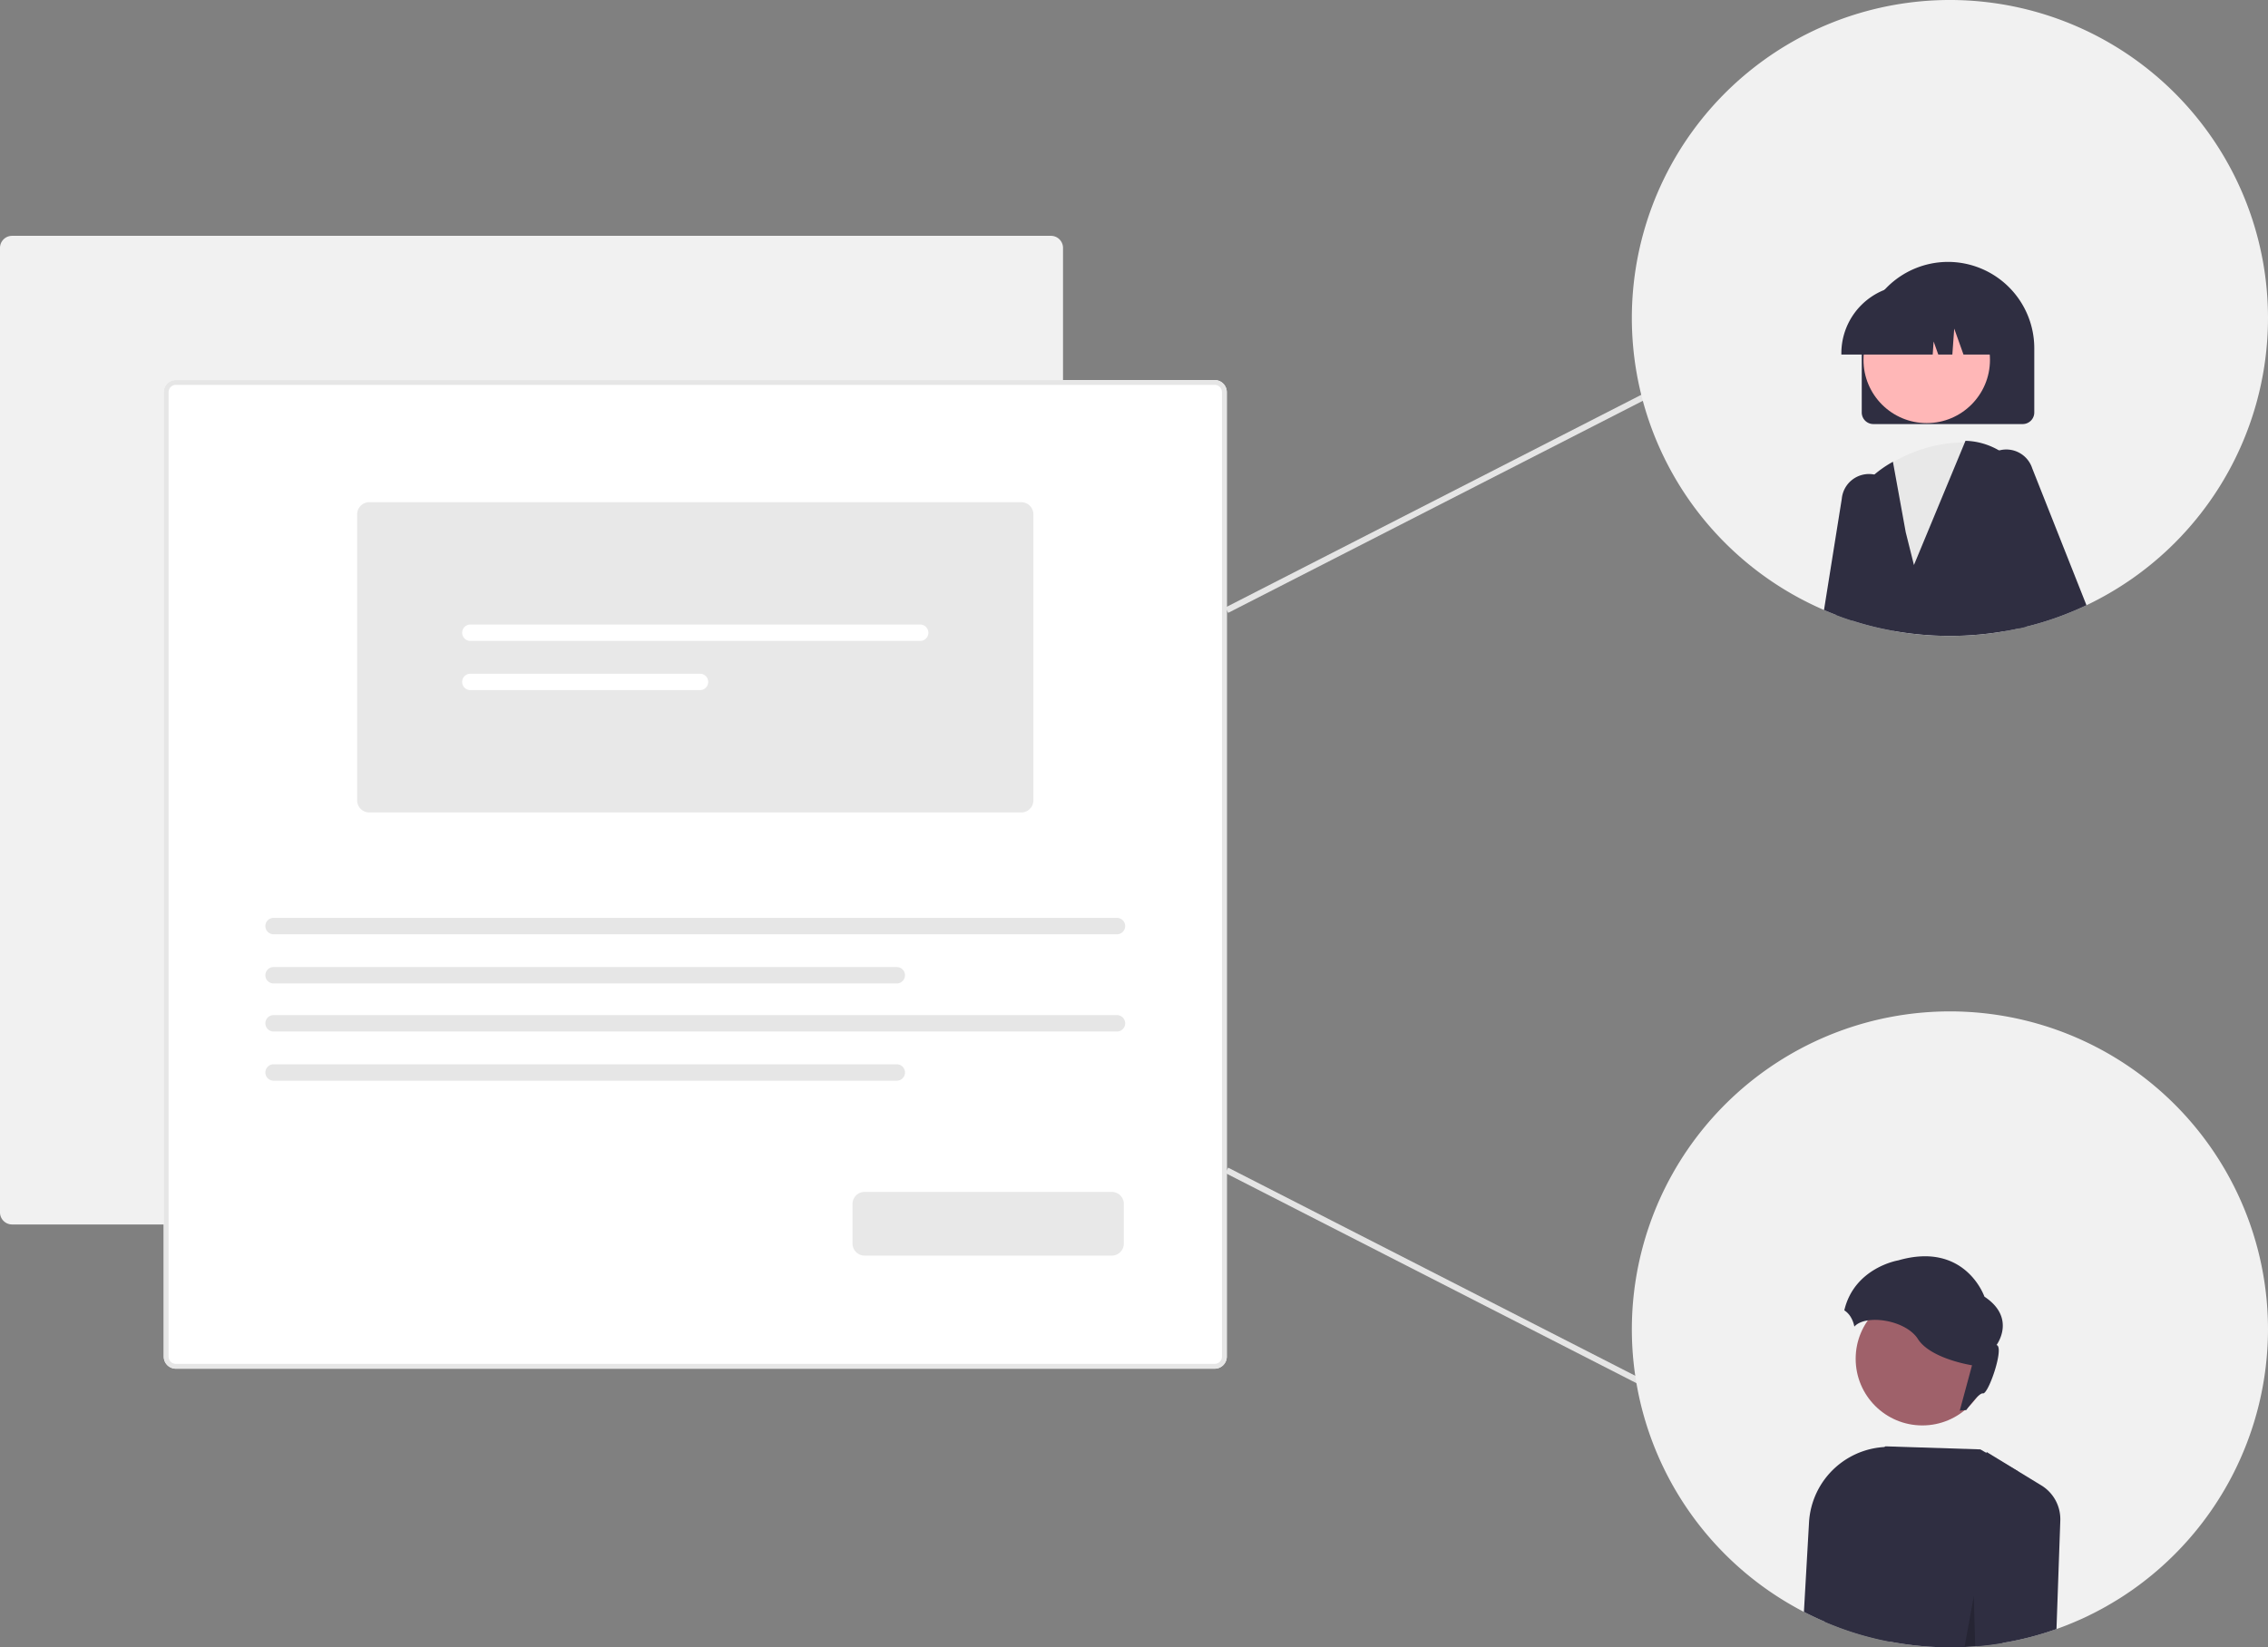 <svg xmlns="http://www.w3.org/2000/svg" xmlns:xlink="http://www.w3.org/1999/xlink" data-name="Layer 1" width="748.756" height="544" viewBox="0 0 748.756 544"><rect x="0" y="0" width="748.756" height="544" fill="#808080" stroke="none"/><path id="afc9d580-0597-47f8-8d6e-fc257147a8f0-1464" data-name="Path 141" d="M572.581,582.361H229.608a3.992,3.992,0,0,1-3.986-3.986V259.866a3.992,3.992,0,0,1,3.986-3.986H572.581a3.992,3.992,0,0,1,3.986,3.986V578.373a3.991,3.991,0,0,1-3.986,3.986Z" transform="translate(-225.622 -178)" fill="#f1f1f1"></path><path id="e34981b4-331f-4814-b9c1-049fb16dec76-1465" data-name="Path 141" d="M626.645,629.99H283.673a3.992,3.992,0,0,1-3.986-3.986V307.496a3.992,3.992,0,0,1,3.986-3.986H626.645a3.992,3.992,0,0,1,3.986,3.986V626.003a3.991,3.991,0,0,1-3.986,3.986Z" transform="translate(-225.622 -178)" fill="#fff"></path><path id="a2600800-a3f4-47d1-8737-15b465535924-1466" data-name="Path 141" d="M626.645,629.99H283.673a3.992,3.992,0,0,1-3.986-3.986V307.496a3.992,3.992,0,0,1,3.986-3.986H626.645a3.992,3.992,0,0,1,3.986,3.986V626.003a3.991,3.991,0,0,1-3.986,3.986ZM283.673,305.101a2.395,2.395,0,0,0-2.39,2.39v318.513a2.395,2.395,0,0,0,2.39,2.39H626.645a2.394,2.394,0,0,0,2.39-2.39V307.496a2.395,2.395,0,0,0-2.39-2.39Z" transform="translate(-225.622 -178)" fill="#e6e6e6"></path><path id="a8fe7ae2-6f47-45df-be8d-b892880563c0-1467" data-name="Path 154" d="M562.796,446.295H347.522a3.991,3.991,0,0,1-3.986-3.986V347.835a3.991,3.991,0,0,1,3.986-3.986H562.796A3.991,3.991,0,0,1,566.782,347.835v94.473A3.991,3.991,0,0,1,562.796,446.295Z" transform="translate(-225.622 -178)" fill="#e8e8e8"></path><path id="b7bf9426-ca73-4358-890f-d1376d5f4b12-1468" data-name="Path 142" d="M380.908,384.245a2.706,2.706,0,0,0,0,5.413H529.41a2.706,2.706,0,0,0,0-5.413Z" transform="translate(-225.622 -178)" fill="#fff"></path><path id="b3681a75-ff01-4122-a583-752cbc1ce68c-1469" data-name="Path 143" d="M380.908,400.485a2.706,2.706,0,0,0,0,5.413h75.813a2.706,2.706,0,0,0,0-5.413Z" transform="translate(-225.622 -178)" fill="#fff"></path><path id="a75e283e-50b0-4235-b5a4-12e675701b13-1470" data-name="Path 142" d="M315.938,481.116a2.706,2.706,0,0,0,0,5.413H594.38a2.706,2.706,0,0,0,0-5.413Z" transform="translate(-225.622 -178)" fill="#e6e6e6"></path><path id="e687bd99-3e2f-4168-8720-c6d93eec3351-1471" data-name="Path 143" d="M315.938,497.356a2.706,2.706,0,0,0,0,5.413H521.691a2.706,2.706,0,0,0,0-5.413Z" transform="translate(-225.622 -178)" fill="#e6e6e6"></path><path id="fc98a7a5-65df-4714-b48f-420e305e1e91-1472" data-name="Path 142" d="M315.938,513.228a2.706,2.706,0,0,0,0,5.413H594.38a2.706,2.706,0,0,0,0-5.413Z" transform="translate(-225.622 -178)" fill="#e6e6e6"></path><path id="b3271b61-6b23-4d85-98aa-a8ac62b2a491-1473" data-name="Path 143" d="M315.938,529.467a2.706,2.706,0,0,0,0,5.413H521.691a2.706,2.706,0,0,0,0-5.413Z" transform="translate(-225.622 -178)" fill="#e6e6e6"></path><path id="aa38f211-9440-40aa-9a64-89f0e0d5fce4-1474" data-name="Path 154" d="M592.658,592.651H511.059a3.991,3.991,0,0,1-3.986-3.986V575.591a3.991,3.991,0,0,1,3.986-3.986h81.599a3.991,3.991,0,0,1,3.986,3.986v13.074A3.991,3.991,0,0,1,592.658,592.651Z" transform="translate(-225.622 -178)" fill="#e8e8e8"></path><rect x="622.142" y="343.24" width="154.855" height="2" transform="translate(-305.637 178.351) rotate(-27.091)" fill="#e5e5e5"></rect><rect x="698.57" y="522.312" width="2" height="154.855" transform="translate(-378.523 771.567) rotate(-62.918)" fill="#e5e5e5"></rect><path d="M974.378,283a105.092,105.092,0,0,1-57.24,93.54c-.89.46-1.79.91-2.69,1.33-.53.26-1.06.5-1.59.74-1.3.59-2.62,1.16-3.95,1.69a101.522,101.522,0,0,1-14.57,4.71c-.7.18-1.42.34-2.13.5q-2.685.6-5.41,1.04a105.579,105.579,0,0,1-30,.7q-3.105-.36-6.16-.92c-.97-.18-1.94-.37-2.9-.57-.13-.03-.26-.06-.39-.08a99.331,99.331,0,0,1-10.2-2.72c-1.8-.58-3.59-1.2-5.34-1.88q-1.365-.525-2.7-1.08c-.44-.18-.88-.37-1.31-.56A105.009,105.009,0,1,1,974.378,283Z" transform="translate(-225.622 -178)" fill="#f1f1f1"></path><path d="M974.378,617a105.331,105.331,0,0,1-44.97,86.17c-.26.18-.52.36-.78.53-1.52,1.05-3.07,2.06-4.66,3.01-1.01.62-2.04,1.22-3.07,1.81-1.24.7-2.49,1.37-3.76,2.02-.29.15-.58.3-.88.44-1.06.54-2.13,1.06-3.22,1.55-.06.03-.12.05-.18.08-.36.16-.73.33-1.11.49-2.35,1.04-4.75,2-7.2,2.86-.17.07-.35.13-.53.19a101.17,101.17,0,0,1-17.25,4.4c-1.11.2-2.229.36-3.35.51-.18.03-.37.06-.55.08-1.53.2-3.07.36-4.62.49-.18.02-.36.03-.54.04-1.16.1-2.33.17-3.51.22-1.6.07-3.2.11-4.82.11q-3.405,0-6.77-.21c-1.95-.13-3.89-.3-5.81-.54-1.17-.14-2.34-.3-3.49-.48-1.27-.19-2.54-.41-3.79-.65-.62-.12-1.24-.25-1.86-.38-.1-.02-.21-.04-.31-.06-1-.21-1.99-.43-2.97-.68a100.543,100.543,0,0,1-11.46-3.5q-1.92-.72-3.81-1.5c-.39-.16-.78-.33-1.16-.5-.69-.29-1.37-.6-2.05-.91-.51-.23-1.02-.47-1.53-.71-1.08-.5-2.14-1.03-3.2-1.58-.85-.43-1.7-.89-2.53-1.35-.02-.01-.03-.02-.05-.03A105.008,105.008,0,1,1,974.378,617Z" transform="translate(-225.622 -178)" fill="#f1f1f1"></path><path d="M868.738,264.49a28.514,28.514,0,0,0-28.48,28.48v21.25a3.828,3.828,0,0,0,3.83,3.82h49.3a3.828,3.828,0,0,0,3.83-3.82V292.97A28.517,28.517,0,0,0,868.738,264.49Z" transform="translate(-225.622 -178)" fill="#2f2e41"></path><path d="M854.188,353.9l-2.73-12.3a9.012,9.012,0,0,0-2.57-4.58,10.853,10.853,0,0,0-3.95-2.19c-.17-.04-.34-.08-.52-.11a1.921,1.921,0,0,0-.23-.05,9.015,9.015,0,0,0-10.52,8.04l-2.32,14.51L827.798,379.44c.43.19.87.38,1.31.56q1.335.555,2.7,1.08c1.75.68,3.54,1.3,5.34,1.88a99.331,99.331,0,0,0,10.2,2.72c.13.02.26.05.39.08.96.2,1.93.39,2.9.57l4.85-26.57Z" transform="translate(-225.622 -178)" fill="#2f2e41"></path><circle cx="636.09" cy="118.843" r="20.879" fill="#ffb7b7"></circle><path d="M884.278,366.72l-4.46-35.16-.94-7.45h-.01l-.42-.01c-1.42-.05-2.8-.06-4.16-.01a46.849,46.849,0,0,0-23.71,6.56,44.622,44.622,0,0,0-5.36,3.84l-.08.08-.2.26-7.09,9.12-.01.18-.69,38.83a99.331,99.331,0,0,0,10.2,2.72c.13.02.26.05.39.08.96.2,1.93.39,2.9.57q3.06.555,6.16.92a105.579,105.579,0,0,0,30-.7Z" transform="translate(-225.622 -178)" fill="#e8e8e8"></path><path d="M891.578,331.79a23.331,23.331,0,0,0-12.7-7.68h-.01a22.459,22.459,0,0,0-4.02-.53l-.35-.01-.21.52-16.8,40.5-2.71-10.82L850.578,330.65l-.03-.17-.63.37a37.149,37.149,0,0,0-5.5,3.87A37.598,37.598,0,0,0,831.588,357.26a38.3,38.3,0,0,0-.47,7.89l.69,15.93c1.75.68,3.54,1.3,5.34,1.88a99.331,99.331,0,0,0,10.2,2.72c.13.02.26.05.39.08.96.2,1.93.39,2.9.57q3.06.555,6.16.92a105.579,105.579,0,0,0,30-.7q2.73-.435,5.41-1.04c.71-.16,1.43-.32,2.13-.5l-1.51-4.45,4-30.89A23.186,23.186,0,0,0,891.578,331.79Z" transform="translate(-225.622 -178)" fill="#2f2e41"></path><path d="M896.538,332.65A8.991,8.991,0,0,0,885.598,326.76a8.189,8.189,0,0,0-1.06.35,8.996,8.996,0,0,0-5.6,8.35l.04,18.69,5.3,12.57,7.93,18.79c.71-.16,1.43-.32,2.13-.5a101.522,101.522,0,0,0,14.57-4.71c1.33-.53,2.65-1.1,3.95-1.69.53-.24,1.06-.48,1.59-.74Z" transform="translate(-225.622 -178)" fill="#2f2e41"></path><path d="M860.308,272.14H856.048a22.528,22.528,0,0,0-22.52,22.53v.42h30.15l.31-4.33,1.54,4.33h4.64l.62-8.58,3.06,8.58h8.98v-.42A22.551,22.551,0,0,0,860.308,272.14Z" transform="translate(-225.622 -178)" fill="#2f2e41"></path><path d="M851.158,655.88A26.461,26.461,0,0,0,822.838,680.99l-1.67,29.31c1.06.55,2.12,1.08,3.2,1.58.51.24,1.02.48,1.53.71.68.31,1.36.62,2.05.91.38.17.77.34,1.16.5q1.89.78,3.81,1.5a100.543,100.543,0,0,0,11.46,3.5c.98.25,1.97.47,2.97.68.1.02.21.04.31.06.62.13,1.24.26,1.86.38l2.12-64.21Z" transform="translate(-225.622 -178)" fill="#2f2e41"></path><path d="M878.248,721.63c1.55-.13,3.09-.29,4.62-.49.18-.02.37-.05.55-.08,1.12-.15,2.24-.31,3.35-.51.09-2.71.06-4.66.06-4.9l4.97-51.79-10.36-6.04-2.02-1.18-31.32-1.01-.26.22-15.04,13.04-4.85,44.61c.38.17.77.34,1.16.5q1.89.78,3.81,1.5a100.57,100.57,0,0,0,11.46,3.5c.98.25,1.97.47,2.97.68.1.02.21.04.31.06.62.13,1.24.26,1.86.38,1.25.24,2.52.46,3.79.65,1.15.18,2.32.34,3.49.48,1.92.24,3.86.41,5.81.54q3.36.21,6.77.21c1.62,0,3.22-.04,4.82-.11,1.18-.05,2.35-.12,3.51-.22Z" transform="translate(-225.622 -178)" fill="#2f2e41"></path><path d="M899.198,668.32l-17.74-10.84-.02.34-3.19,63.81c1.55-.13,3.09-.29,4.62-.49.18-.02.37-.05.55-.08,1.12-.15,2.24-.31,3.35-.51a101.17,101.17,0,0,0,17.25-4.4c.18-.06.36-.12.53-.19l1.26-35.78A13.096,13.096,0,0,0,899.198,668.32Z" transform="translate(-225.622 -178)" fill="#2f2e41"></path><circle cx="634.638" cy="448.716" r="22.008" fill="#9f616a"></circle><path d="M852.303,594.219c22.165-6.392,28.456,11.979,28.456,11.979,10.684,7.088,3.995,15.975,3.995,15.975,2.696.599-2.694,16.375-4.492,15.975-.959-.213-3.425,2.731-5.517,5.522a11.07,11.07,0,0,0-2.137.205l4.058-15.013s-13.679-2.096-17.873-8.685c-4.012-6.304-17.221-8.295-20.98-4.084a9.505,9.505,0,0,0-1.341-3.404,6.801,6.801,0,0,0-1.971-1.976C837.826,596.59,852.303,594.219,852.303,594.219Z" transform="translate(-225.622 -178)" fill="#2f2e41"></path><path d="M877.708,721.67c-1.16.1-2.33.17-3.51.22l3.08-16.92v1.17Z" transform="translate(-225.622 -178)" opacity="0.2"></path></svg>